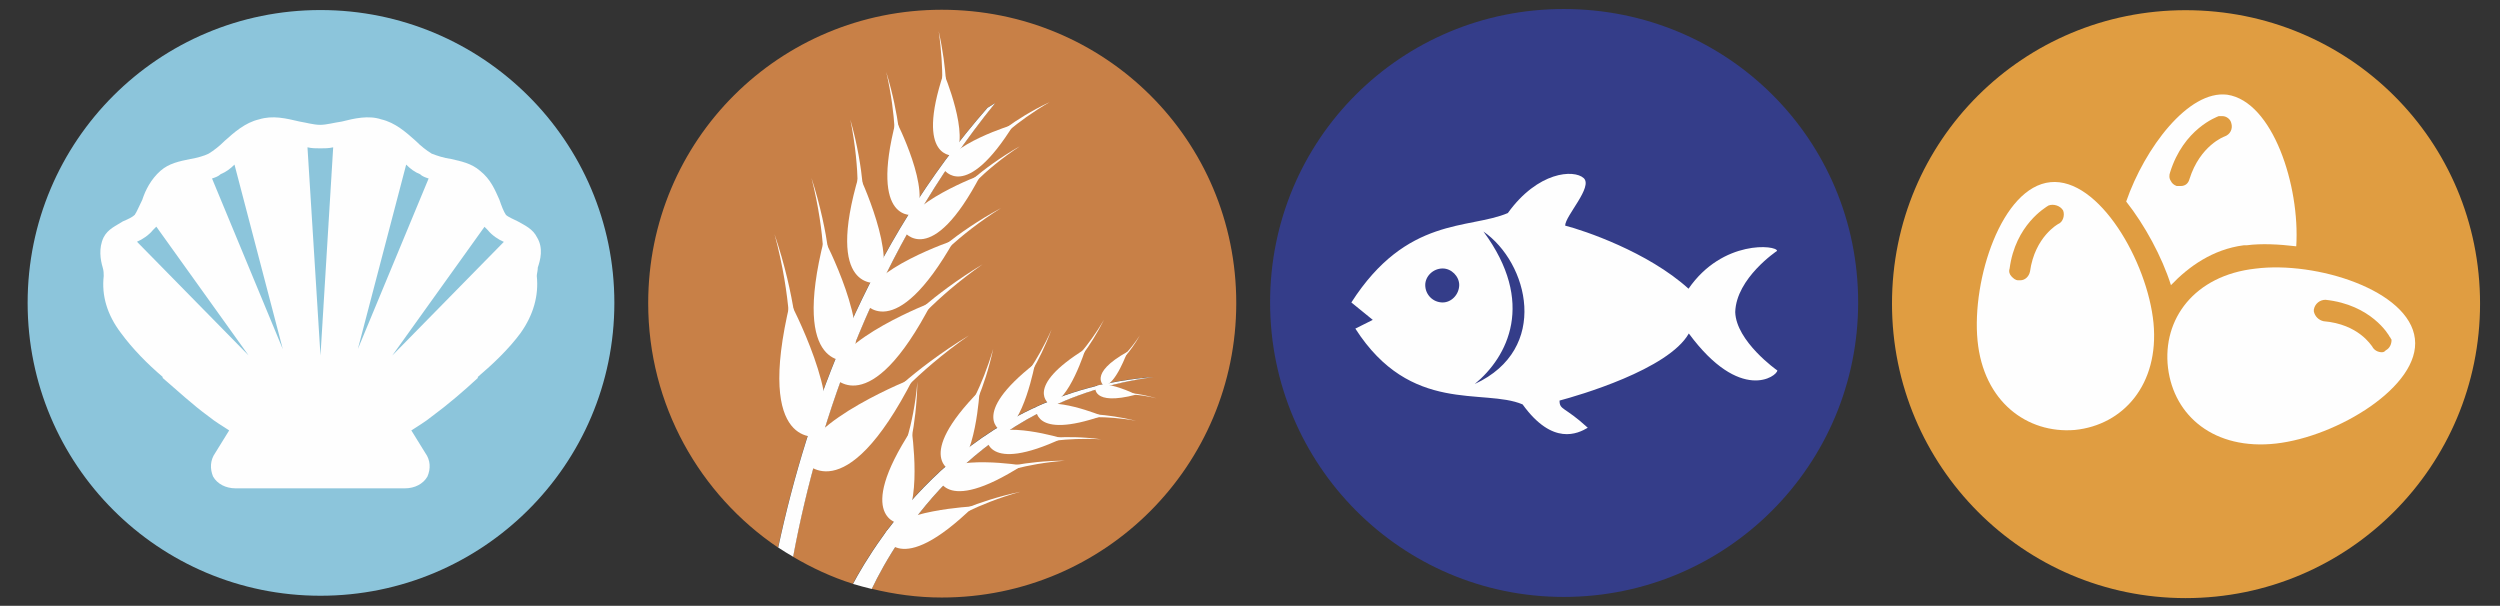 <svg xmlns="http://www.w3.org/2000/svg" xmlns:xlink="http://www.w3.org/1999/xlink" id="Capa_1" x="0px" y="0px" viewBox="0 0 169.2 41" style="enable-background:new 0 0 169.2 41;" xml:space="preserve"><rect x="0" y="0" width="169.2" height="41" fill="#333333" stroke="none"/><style type="text/css">	.st0{fill:#65A8DF;}	.st1{fill:#FEFEFE;}	.st2{fill:#E09D41;}	.st3{fill:#5DA257;}	.st4{fill:#64452B;}	.st5{fill:#C88047;}	.st6{fill:#343D89;}	.st7{fill:#A75956;}	.st8{fill:#93B942;}	.st9{fill:none;stroke:#FEFEFE;stroke-width:0.592;stroke-linecap:round;stroke-linejoin:round;stroke-miterlimit:10;}	.st10{fill:#A77F54;}	.st11{fill:none;stroke:#FEFEFE;stroke-width:0.592;stroke-miterlimit:10;}	.st12{fill:#9F977C;}	.st13{fill:#EFDC65;}	.st14{fill:#8CC5DB;}	.st15{fill:#661C4D;}	.st16{fill:#B29844;}</style><g>	<g>		<path class="st5" d="M63.74,0.66c-10.99,0-19.87,8.81-19.87,19.86c0,6.88,3.49,12.96,8.79,16.54c1.98-9.31,6.08-20.55,14.16-29.76   l0.53-0.33c-8.07,9.95-11.94,21.4-13.68,30.71c1.27,0.75,2.62,1.38,4.05,1.83c1.47-2.76,7.7-13.08,20.35-14   C66.25,27.08,60.65,36.4,59,39.85c1.52,0.37,3.1,0.59,4.74,0.59c11.05,0,19.93-8.94,19.93-19.93C83.67,9.47,74.79,0.66,63.74,0.66   z"></path>		<path class="st1" d="M66.83,7.3c-8.08,9.21-12.18,20.45-14.16,29.76c0.33,0.22,0.67,0.42,1.01,0.62   c1.74-9.31,5.61-20.76,13.68-30.71L66.83,7.3z"></path>		<path class="st1" d="M78.08,25.52c-12.65,0.92-18.88,11.24-20.35,14c0.42,0.13,0.84,0.23,1.27,0.34   C60.65,36.4,66.25,27.08,78.08,25.52z"></path>	</g>	<g>		<path class="st1" d="M54.39,31.18L54.39,31.18c0,0,2.7,3.68,7.43-5.59C61.83,25.59,54.46,28.48,54.39,31.18z"></path>	</g>	<g>		<path class="st1" d="M59.53,27.43L59.53,27.43c0,0,2.17-2.37,6.05-4.73c-3.68,2.56-5.66,5.06-5.66,5.06L59.53,27.43z"></path>	</g>	<g>		<path class="st1" d="M55.45,29.53L55.45,29.53c0,0-4.41,1.05-1.97-9.08C53.47,20.46,57.16,27.43,55.45,29.53z"></path>	</g>	<g>		<path class="st1" d="M54,23.35L54,23.35c0,0-0.13-3.22-1.58-7.5c1.18,4.34,1.05,7.5,1.05,7.5H54z"></path>	</g>	<g>		<path class="st1" d="M56.37,25.45L56.37,25.45c0,0,2.43,3.29,6.71-5C63.08,20.46,56.5,22.96,56.37,25.45z"></path>	</g>	<g>		<path class="st1" d="M61.04,22.1L61.04,22.1c0,0,1.97-2.1,5.46-4.21c-3.29,2.3-5.06,4.54-5.06,4.54L61.04,22.1z"></path>	</g>	<g>		<path class="st1" d="M57.49,24.4L57.49,24.4c0,0-4.01,0.85-1.71-8.22C55.78,16.18,59.07,22.49,57.49,24.4z"></path>	</g>	<g>		<path class="st1" d="M56.24,18.81L56.24,18.81c0,0-0.07-2.89-1.32-6.77c0.99,3.88,0.85,6.77,0.85,6.77H56.24z"></path>	</g>	<g>		<path class="st1" d="M58.47,20.46L58.47,20.46c0,0,2.04,3.02,6.12-4.21C64.59,16.25,58.67,18.22,58.47,20.46z"></path>	</g>	<g>		<path class="st1" d="M62.75,17.63L62.75,17.63c0,0,1.84-1.84,5-3.55c-3.03,1.91-4.67,3.81-4.67,3.81L62.75,17.63z"></path>	</g>	<g>		<path class="st1" d="M59.39,19.14L59.39,19.14c0,0-3.62,0.66-1.25-7.3C58.14,11.84,60.84,17.56,59.39,19.14z"></path>	</g>	<g>		<path class="st1" d="M58.47,14.14L58.47,14.14c0,0,0.07-2.56-0.92-6.05c0.72,3.55,0.46,6.05,0.46,6.05H58.47z"></path>	</g>	<g>		<path class="st1" d="M61.17,15.66L61.17,15.66c0,0,1.84,2.63,5.2-3.81C66.37,11.84,61.24,13.75,61.17,15.66z"></path>	</g>	<g>		<path class="st1" d="M64.79,13.09L64.79,13.09c0,0,1.51-1.64,4.28-3.22c-2.63,1.71-4.01,3.49-4.01,3.49L64.79,13.09z"></path>	</g>	<g>		<path class="st1" d="M61.89,14.54L61.89,14.54c0,0-3.09,0.66-1.25-6.38C60.64,8.16,63.14,13.03,61.89,14.54z"></path>	</g>	<g>		<path class="st1" d="M60.97,10.13L60.97,10.13c0,0-0.07-2.24-0.99-5.26c0.72,3.09,0.59,5.33,0.59,5.33L60.97,10.13z"></path>	</g>	<g>		<path class="st1" d="M63.87,11.45L63.87,11.45c0,0,1.45,2.3,4.74-3.02C68.6,8.42,64.06,9.8,63.87,11.45z"></path>	</g>	<g>		<path class="st1" d="M67.16,9.41L67.16,9.41c0,0,1.38-1.32,3.88-2.5c-2.37,1.38-3.68,2.76-3.68,2.76L67.16,9.41z"></path>	</g>	<g>		<path class="st1" d="M64.59,10.53L64.59,10.53c0,0-2.7,0.33-0.72-5.59C63.87,4.94,65.71,9.28,64.59,10.53z"></path>	</g>	<g>		<path class="st1" d="M64.06,6.71L64.06,6.71c0,0,0.07-1.91-0.53-4.6c0.39,2.7,0.2,4.6,0.2,4.6H64.06z"></path>	</g>	<g>		<path class="st1" d="M59.85,36.24L59.85,36.24c0,0,0.92,3.03,6.05-1.97C65.91,34.27,60.51,34.53,59.85,36.24z"></path>	</g>	<g>		<path class="st1" d="M64.06,34.99L64.06,34.99c0,0,1.91-1.05,5-1.71c-3.03,0.85-4.87,2.04-4.87,2.04L64.06,34.99z"></path>	</g>	<g>		<path class="st1" d="M60.91,35.45L60.91,35.45c0,0-3.16-0.33,0.79-6.38C61.7,29.07,62.49,34.46,60.91,35.45z"></path>	</g>	<g>		<path class="st1" d="M61.37,31.04L61.37,31.04c0,0,0.66-2.1,0.72-5.2c-0.26,3.09-1.12,5.06-1.12,5.06L61.37,31.04z"></path>	</g>	<g>		<path class="st1" d="M63.47,32.16L63.47,32.16c0,0,0.26,2.83,5.72-0.66C69.2,31.5,64.33,30.71,63.47,32.16z"></path>	</g>	<g>		<path class="st1" d="M67.42,31.77L67.42,31.77c0,0,1.91-0.59,4.67-0.59c-2.76,0.2-4.6,0.92-4.6,0.92L67.42,31.77z"></path>	</g>	<g>		<path class="st1" d="M64.46,31.9L64.46,31.9c0,0-2.7-0.85,1.84-5.46C66.3,26.44,66.04,31.31,64.46,31.9z"></path>	</g>	<g>		<path class="st1" d="M65.64,28.15L65.64,28.15c0,0,0.99-1.78,1.58-4.54c-0.79,2.7-1.84,4.34-1.84,4.34L65.64,28.15z"></path>	</g>	<g>		<path class="st1" d="M66.76,29.6L66.76,29.6c0,0-0.07,2.5,5.13,0.07C71.89,29.66,67.75,28.41,66.76,29.6z"></path>	</g>	<g>		<path class="st1" d="M70.31,29.73L70.31,29.73c0,0,1.71-0.33,4.21,0c-2.5-0.13-4.14,0.26-4.14,0.26L70.31,29.73z"></path>	</g>	<g>		<path class="st1" d="M67.81,29.2L67.81,29.2c0,0-2.3-1.05,2.24-4.6C70.05,24.6,69.26,28.87,67.81,29.2z"></path>	</g>	<g>		<path class="st1" d="M69.26,26.05L69.26,26.05c0,0,1.05-1.45,1.91-3.75c-0.99,2.24-2.1,3.55-2.1,3.55L69.26,26.05z"></path>	</g>	<g>		<path class="st1" d="M70.12,27.62L70.12,27.62c0,0-0.26,2.17,4.47,0.53C74.59,28.15,71.1,26.7,70.12,27.62z"></path>	</g>	<g>		<path class="st1" d="M73.21,28.02L73.21,28.02c0,0,1.51-0.07,3.68,0.46c-2.17-0.39-3.68-0.2-3.68-0.2V28.02z"></path>	</g>	<g>		<path class="st1" d="M71.04,27.36L71.04,27.36c0,0-1.84-1.12,2.43-3.75C73.47,23.61,72.35,27.23,71.04,27.36z"></path>	</g>	<g>		<path class="st1" d="M72.68,24.73L72.68,24.73c0,0,1.05-1.12,2.04-3.09c-1.12,1.91-2.24,2.96-2.24,2.96L72.68,24.73z"></path>	</g>	<g>		<path class="st1" d="M74.13,26.18L74.13,26.18c0,0-0.26,1.32,2.76,0.53C76.89,26.7,74.79,25.65,74.13,26.18z"></path>	</g>	<g>		<path class="st1" d="M76.04,26.57L76.04,26.57c0,0,0.92,0,2.24,0.39c-1.32-0.33-2.24-0.26-2.24-0.26V26.57z"></path>	</g>	<g>		<path class="st1" d="M74.72,26.11L74.72,26.11c0,0-1.12-0.79,1.58-2.3C76.3,23.81,75.51,26.05,74.72,26.11z"></path>	</g>	<g>		<path class="st1" d="M75.77,24.53L75.77,24.53c0,0,0.72-0.66,1.38-1.84c-0.72,1.12-1.45,1.71-1.45,1.71L75.77,24.53z"></path>	</g></g><g>	<g>		<path class="st14" d="M41.58,20.5L41.58,20.5c0,10.96-8.93,19.82-19.89,19.82c-10.96,0-19.82-8.86-19.82-19.82   c0-10.96,8.86-19.82,19.82-19.82C32.65,0.68,41.58,9.54,41.58,20.5z"></path>	</g>	<g>		<path class="st1" d="M26.55,24.06L26.55,24.06l6.24-8.71c0.07,0.07,0.15,0.15,0.22,0.22c0.29,0.36,0.73,0.65,1.09,0.8L26.55,24.06   z M27.49,11.14L27.49,11.14c0.29,0.29,0.58,0.51,0.94,0.65c0.15,0.15,0.36,0.22,0.58,0.29l-4.79,11.54L27.49,11.14z M21.69,24.06   L21.69,24.06L20.81,9.97c0.29,0.07,0.58,0.07,0.87,0.07c0.29,0,0.58,0,0.87-0.07L21.69,24.06z M14.35,12.08L14.35,12.08   c0.22-0.07,0.44-0.15,0.58-0.29c0.36-0.15,0.65-0.36,0.94-0.65l3.27,12.49L14.35,12.08z M9.27,16.36L9.27,16.36   c0.36-0.15,0.8-0.44,1.09-0.8c0.07-0.07,0.15-0.15,0.22-0.22l6.24,8.71L9.27,16.36z M36.35,16.07L36.35,16.07   c-0.29-0.58-0.8-0.8-1.31-1.09c-0.29-0.15-0.65-0.29-0.8-0.44c-0.15-0.22-0.29-0.58-0.44-1.02c-0.29-0.65-0.58-1.38-1.31-1.96   c-0.58-0.51-1.31-0.65-1.96-0.8c-0.51-0.07-0.94-0.22-1.31-0.36c-0.36-0.22-0.73-0.51-1.09-0.87c-0.65-0.58-1.38-1.23-2.32-1.45   c-0.87-0.29-1.82-0.07-2.69,0.15c-0.51,0.07-1.02,0.22-1.45,0.22c-0.44,0-0.94-0.15-1.38-0.22c-0.94-0.22-1.82-0.44-2.76-0.15   c-0.94,0.22-1.67,0.87-2.32,1.45c-0.36,0.36-0.73,0.65-1.09,0.87c-0.29,0.15-0.8,0.29-1.23,0.36c-0.73,0.15-1.45,0.29-2.03,0.8   c-0.65,0.58-1.02,1.31-1.23,1.96c-0.22,0.44-0.36,0.8-0.51,1.02c-0.15,0.15-0.44,0.29-0.8,0.44c-0.44,0.29-1.02,0.51-1.31,1.09   C6.66,16.8,6.8,17.6,6.95,18.1c0.07,0.22,0.07,0.44,0.07,0.58c-0.15,1.31,0.22,2.61,1.16,3.85c0.8,1.09,1.81,2.11,2.83,2.98v0.07   c0.94,0.8,2.03,1.82,3.12,2.61c0.44,0.36,0.94,0.65,1.38,0.94l-0.94,1.52c-0.36,0.51-0.36,1.09-0.15,1.6   c0.29,0.51,0.87,0.8,1.52,0.8h11.47c0.65,0,1.23-0.29,1.52-0.8c0.22-0.51,0.22-1.09-0.15-1.6l-0.94-1.52   c0.44-0.29,0.94-0.58,1.38-0.94c1.09-0.8,2.18-1.74,3.12-2.61v-0.07c1.02-0.87,2.1-1.89,2.9-2.98c0.87-1.23,1.23-2.54,1.09-3.85   c0-0.15,0.07-0.36,0.07-0.58C36.57,17.6,36.79,16.8,36.35,16.07z"></path>	</g></g><g>	<path class="st6" d="M125.76,20.47L125.76,20.47c0,10.98-8.88,19.93-19.93,19.93c-10.99,0-19.87-8.94-19.87-19.93  c0-11.05,8.88-19.86,19.87-19.86C116.88,0.61,125.76,9.42,125.76,20.47z"></path>	<path class="st1" d="M117.44,21.12c0.07-2.3,2.83-4.14,2.83-4.14c0-0.39-3.68-0.79-5.99,2.56c-2.76-2.5-7.1-3.95-8.35-4.27  c0-0.66,1.91-2.63,1.25-3.22c-0.66-0.59-3.09-0.46-5.13,2.37c-2.63,1.12-6.84,0.2-10.59,6.05l1.45,1.18l-1.18,0.59  c3.75,5.85,8.68,4.01,11.32,5.13c2.04,2.83,3.75,1.97,4.41,1.58c-1.58-1.45-1.91-1.18-1.91-1.84c1.25-0.33,7.37-2.1,8.75-4.54  c3.49,4.73,5.99,2.89,5.99,2.5C120.27,25.07,117.5,23.1,117.44,21.12z M97.64,20.47c-0.66,0-1.18-0.53-1.18-1.18  c0-0.59,0.53-1.12,1.18-1.12c0.59,0,1.12,0.53,1.12,1.12C98.75,19.94,98.23,20.47,97.64,20.47z M99.81,25.99  c2.24-1.84,4.14-5.52,0.59-10.32C103.43,17.77,104.94,23.62,99.81,25.99z"></path></g><g>	<path class="st2" d="M167.85,20.55L167.85,20.55c0,10.98-8.88,19.93-19.93,19.93c-10.99,0-19.87-8.94-19.87-19.93  c0-11.05,8.88-19.86,19.87-19.86C158.97,0.69,167.85,9.5,167.85,20.55z"></path>	<g>		<path class="st1" d="M139.3,15.16L139.3,15.16c0,0-1.58,0.85-1.91,3.22c-0.07,0.33-0.33,0.59-0.66,0.59c-0.07,0-0.07,0-0.13,0   c-0.2,0-0.33-0.13-0.46-0.26c-0.13-0.13-0.2-0.33-0.13-0.53c0.39-2.96,2.43-4.14,2.63-4.27c0.33-0.13,0.79,0,0.99,0.33   C139.76,14.56,139.63,15.03,139.3,15.16z M138.77,12.33L138.77,12.33c-3.29,0.33-5.33,6.58-4.93,10.72s3.36,6.31,6.58,6.05   c3.29-0.33,5.72-3.09,5.33-7.23C145.35,17.72,142.06,12,138.77,12.33z"></path>	</g>	<g>		<path class="st1" d="M161.47,23.71L161.47,23.71c-0.07,0.07-0.13,0.13-0.26,0.13c-0.26,0-0.53-0.13-0.66-0.39   c-0.07-0.07-0.92-1.51-3.29-1.71c-0.33-0.07-0.59-0.33-0.66-0.66c0-0.07,0-0.07,0-0.13c0.07-0.39,0.4-0.66,0.79-0.66   c3.09,0.33,4.28,2.37,4.34,2.5c0.07,0.07,0.07,0.13,0.13,0.2C161.86,23.31,161.73,23.57,161.47,23.71z M152.65,18.18L152.65,18.18   c-4.14,0.46-6.31,3.42-5.92,6.71c0.4,3.29,3.16,5.59,7.3,5.13c4.14-0.46,9.8-3.88,9.41-7.1   C163.05,19.63,156.73,17.66,152.65,18.18z"></path>	</g>	<g>		<path class="st1" d="M146.87,11.67L146.87,11.67c0.92-2.96,3.16-3.75,3.29-3.81c0.07,0,0.13,0,0.26,0c0.26,0,0.53,0.2,0.59,0.46   c0.13,0.39-0.07,0.79-0.46,0.92c0,0-1.65,0.59-2.37,2.89c-0.07,0.26-0.26,0.46-0.59,0.46h-0.07c-0.07,0-0.13,0-0.2,0   c-0.2-0.07-0.33-0.2-0.39-0.33C146.8,12.07,146.8,11.87,146.87,11.67z M151.86,16.6L151.86,16.6h0.2   c0.99-0.13,2.17-0.07,3.35,0.07c0.26-4.08-1.58-9.8-4.67-10.26c-2.63-0.33-5.59,3.62-6.84,7.23c1.25,1.58,2.43,3.75,3.03,5.66   C148.12,18.05,149.76,16.87,151.86,16.6z"></path>	</g></g></svg>